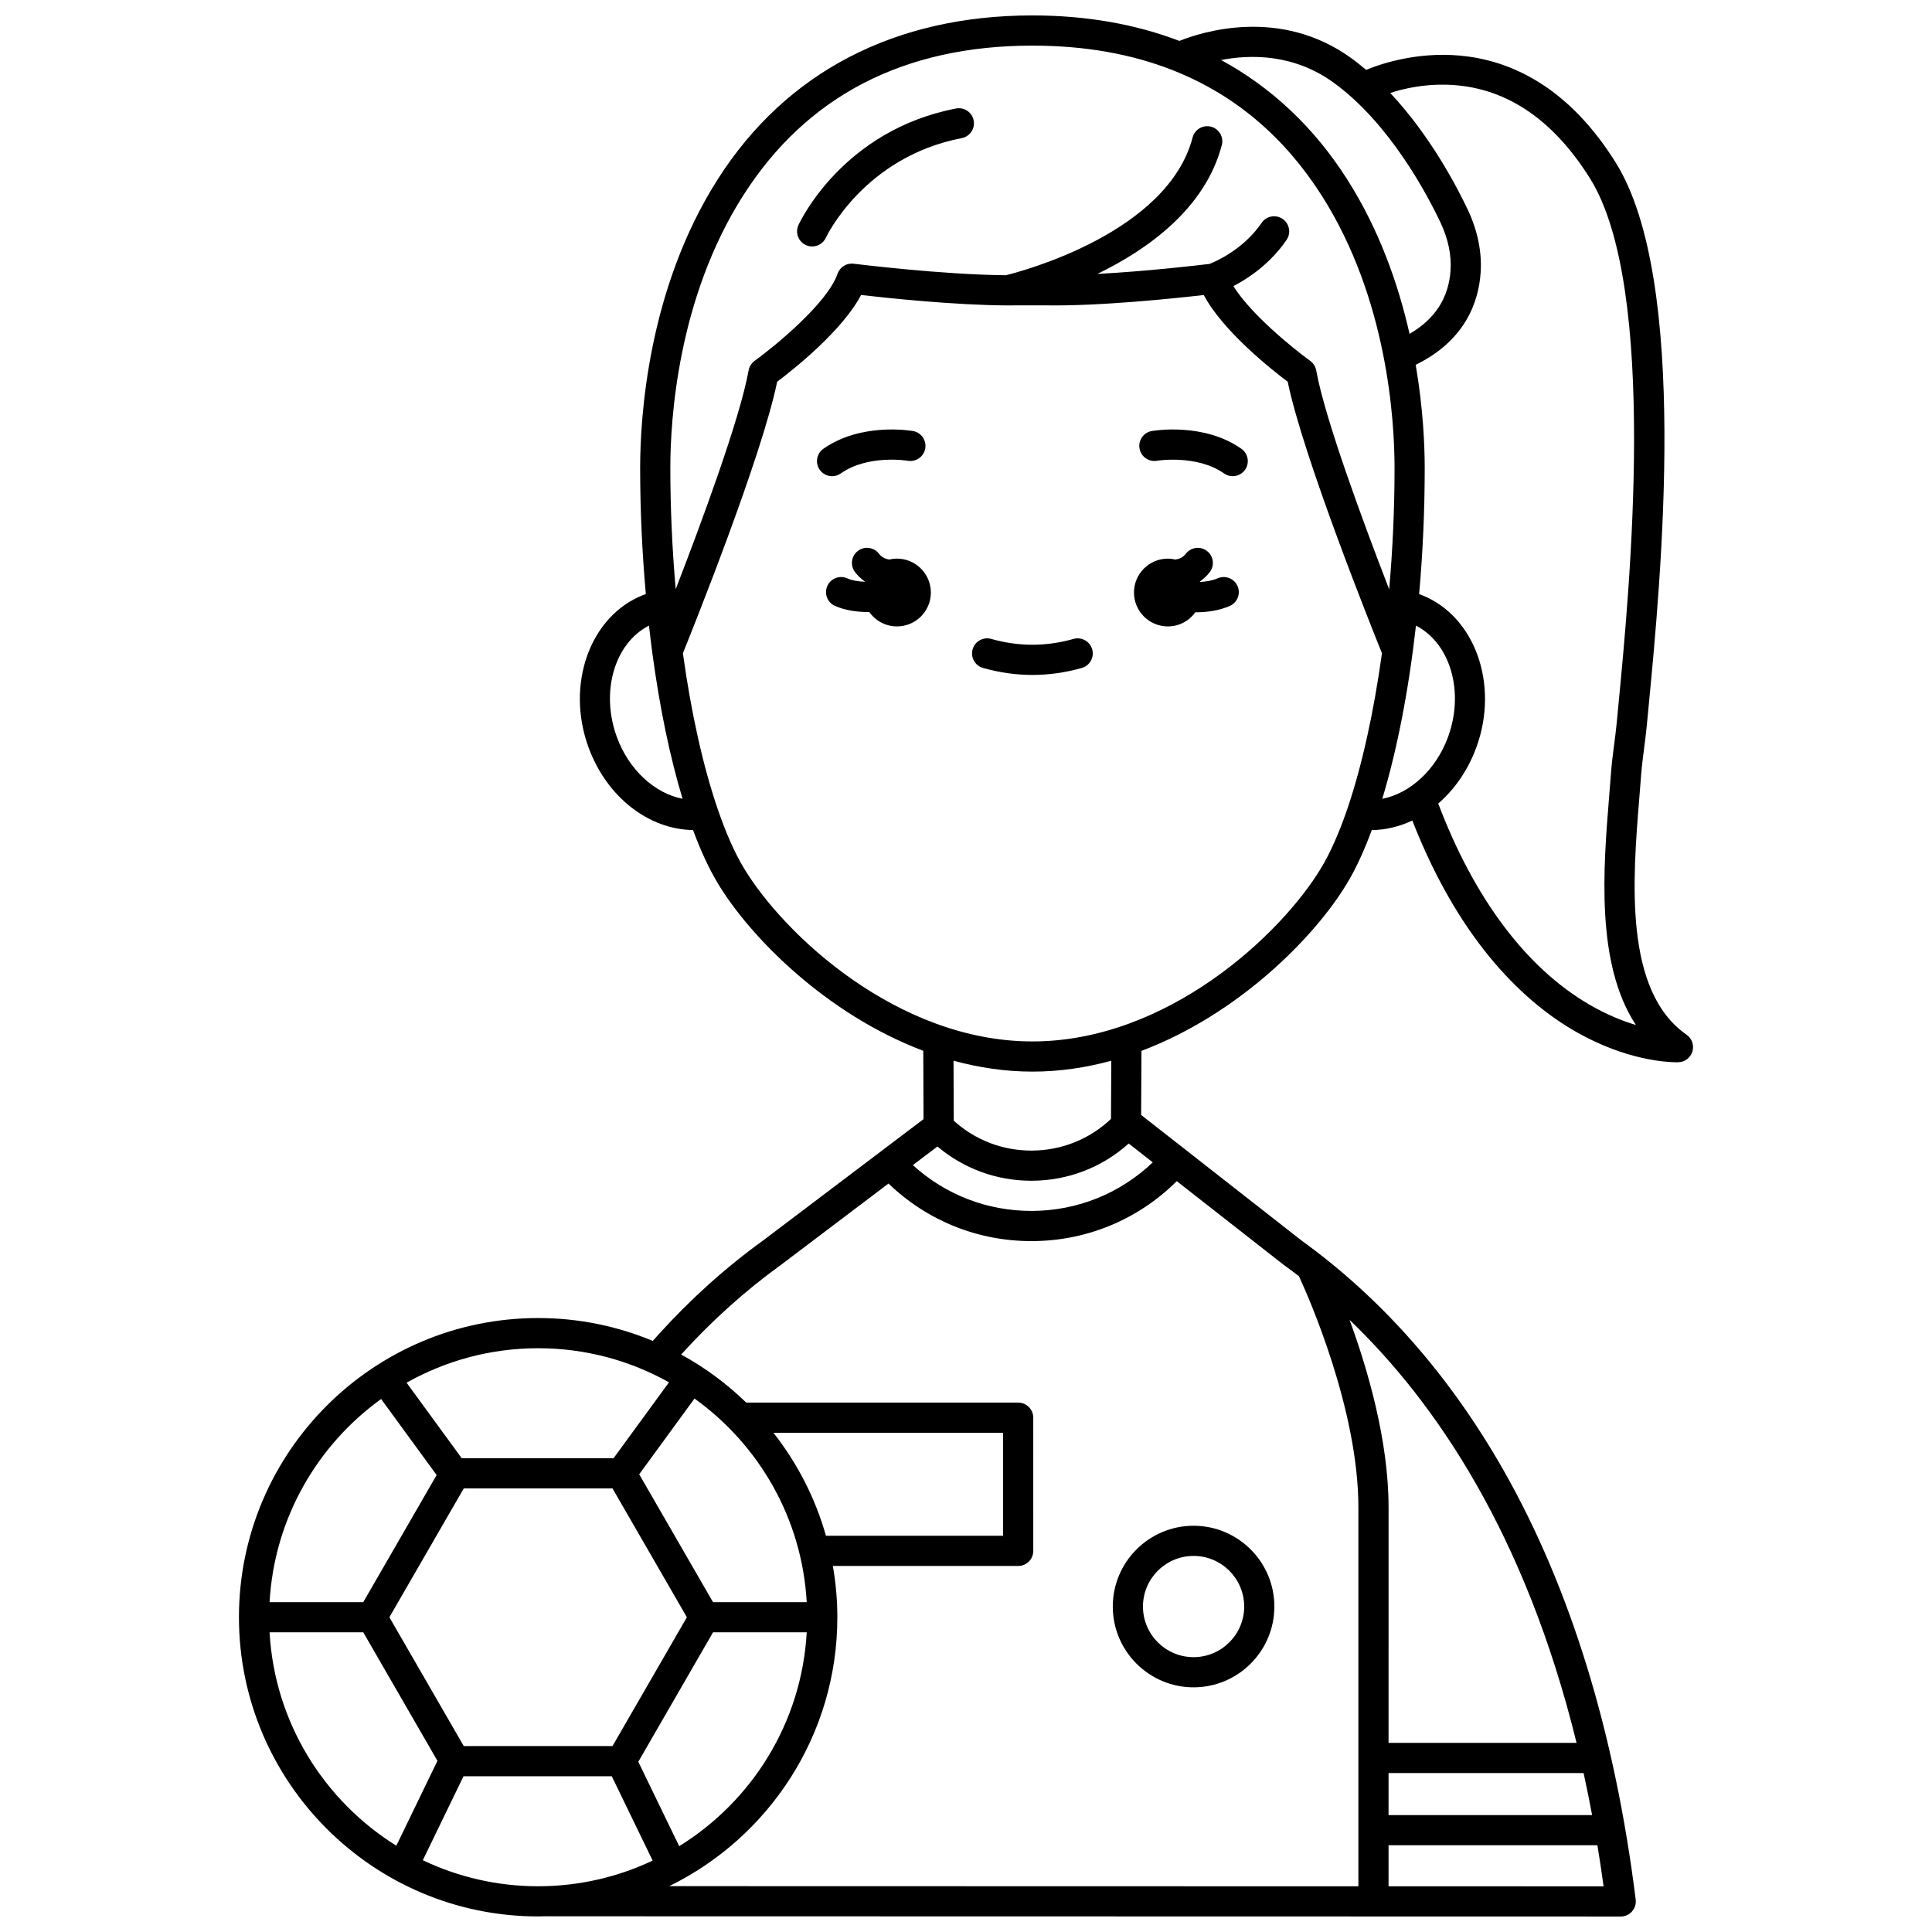 <?xml version="1.0" encoding="UTF-8"?>
<!-- Uploaded to: SVG Repo, www.svgrepo.com, Generator: SVG Repo Mixer Tools -->
<svg width="800px" height="800px" version="1.1" viewBox="144 144 512 512" xmlns="http://www.w3.org/2000/svg">
 <defs>
  <clipPath id="a">
   <path d="m207 148.09h386v503.81h-386z"/>
  </clipPath>
 </defs>
 <g clip-path="url(#a)">
  <path d="m590.96 418.21c-16.684-11.59-14.285-41.145-12.527-62.727 0.172-2.094 0.336-4.129 0.48-6.082 0.176-2.356 0.477-4.676 0.797-7.133 0.254-1.961 0.52-3.992 0.711-6.035 0.137-1.445 0.289-3.047 0.457-4.781 3.258-33.848 10.891-113.11-8.746-144.45-24-38.297-57.195-28.133-66.102-24.488-1.234-1.051-2.504-2.062-3.809-3.016-18.922-13.793-39.863-6.988-45.672-4.66-11.703-4.461-24.742-6.75-38.941-6.75-36.426 0-65.246 14.984-83.34 43.332-18.613 29.156-20.621 63.297-20.621 76.621 0 11.047 0.523 22.363 1.504 33.391-0.258 0.09-0.516 0.184-0.766 0.281-14.07 5.602-20.531 23.727-14.402 40.402 4.824 13.117 15.898 21.691 27.68 21.859 2.023 5.465 4.215 10.203 6.543 14.082 8.562 14.273 28.781 34.723 54.473 44.414l0.062 18.121-42.484 32.129c-9.926 7.168-19.25 15.547-27.73 24.922l-1.527 1.719c-9.367-3.902-19.633-6.066-30.395-6.066-43.711 0-79.281 35.566-79.281 79.289 0 43.719 35.57 79.289 79.289 79.289 0.641 0 1.27-0.031 1.902-0.047 0.039 0 0.074 0.012 0.109 0.012l284.89 0.062c1.148 0 2.238-0.492 2.996-1.352 0.758-0.859 1.113-2.004 0.969-3.144-5.539-44.301-17.305-82.551-34.977-113.68-14.199-25.02-32.219-45.527-53.555-60.949l-42.535-33.305 0.09-16.98c25.703-9.691 45.93-30.148 54.496-44.422 2.336-3.891 4.519-8.637 6.535-14.078 3.711-0.051 7.352-0.938 10.75-2.539 12.898 33.059 30.57 48.684 43.391 55.996 13.316 7.598 24.184 8.062 26.656 8.062 0.289 0 0.461-0.008 0.516-0.008 1.715-0.074 3.191-1.234 3.668-2.883 0.484-1.66-0.145-3.43-1.555-4.406zm-93.453-252.25c14.781 10.773 24.684 29.5 28.258 37.055 2.016 4.262 2.93 8.664 2.641 12.734-0.512 7.25-4.168 12.855-10.859 16.73-2.949-13.055-8-27.586-16.598-41.059-8.734-13.684-19.969-24.238-33.348-31.516 7.758-1.5 19.281-1.688 29.906 6.055zm-156.5 29.766c16.785-26.301 42.559-39.637 76.598-39.637 13.859 0 26.344 2.211 37.414 6.606 0.16 0.078 0.324 0.148 0.492 0.203 15.895 6.43 28.844 17.391 38.695 32.828 17.477 27.383 19.363 59.695 19.363 72.32 0 10.824-0.5 21.66-1.426 32.129-6.684-17.27-17.027-45.148-19.336-58.012-0.184-1.02-0.754-1.926-1.59-2.531-4.523-3.273-15.738-12.367-20.355-19.805 3.883-2.019 9.723-5.859 14.09-12.254 1.246-1.824 0.777-4.312-1.047-5.559s-4.312-0.777-5.559 1.047c-4.844 7.094-12.23 10.262-13.828 10.883-2.609 0.316-16.328 1.934-29.715 2.652 13.426-6.512 28.582-17.348 32.988-34.137 0.562-2.137-0.715-4.324-2.852-4.883-2.137-0.562-4.324 0.719-4.883 2.852-6.617 25.227-45.066 35.422-49.469 36.508-16.902-0.121-40.105-3.019-40.355-3.047-1.883-0.234-3.672 0.883-4.285 2.68-2.652 7.789-16.754 19.289-21.965 23.062-0.836 0.605-1.41 1.516-1.59 2.531-2.309 12.855-12.637 40.707-19.324 57.977-0.93-10.605-1.422-21.473-1.422-32.094-0.008-12.621 1.879-44.938 19.359-72.32zm-33.516 143.64c-4.434-12.059-0.609-24.922 8.496-29.574 0.273 2.41 0.559 4.809 0.875 7.168 1.969 14.648 4.707 27.766 8.027 38.727-7.352-1.43-14.211-7.644-17.398-16.32zm135.63 107.68 6.371 4.988c-8.684 8.277-20.012 12.844-32.066 12.871h-0.109c-11.727 0-22.789-4.297-31.402-12.141l6.516-4.93c6.961 5.871 15.672 9.074 24.887 9.074h0.082c9.598-0.02 18.641-3.512 25.723-9.863zm-176.22 91.402h39.418l19.711 34.141-19.711 34.137h-39.418l-19.711-34.137zm-0.066 76.273h39.289l10.836 22.355c-9.215 4.352-19.5 6.801-30.348 6.801-10.934 0-21.293-2.481-30.562-6.898zm57.16 18.535-10.84-22.371 19.805-34.301h24.828c-1.336 23.941-14.531 44.762-33.793 56.672zm24.969-109.56h60.863v27.301h-46.938c-2.852-10.055-7.633-19.293-13.926-27.301zm8.82 44.891h-24.828l-19.562-33.883 14.656-20.074c17.039 12.219 28.5 31.738 29.734 53.957zm-36.496-58.258-14.691 20.121h-40.234l-14.613-20.016c10.316-5.809 22.203-9.141 34.863-9.141 12.582 0 24.406 3.289 34.676 9.035zm-76.289 4.422 14.711 20.152-19.445 33.684h-24.824c1.23-22.145 12.613-41.609 29.559-53.836zm-29.559 61.832h24.828l19.66 34.055-10.898 22.492c-19.156-11.938-32.266-32.691-33.59-56.547zm296.54 67.305v-10.875h55.348c0.586 3.562 1.137 7.184 1.641 10.887zm53.945-18.871h-53.945v-11.145h51.688c0.797 3.629 1.547 7.348 2.258 11.145zm-4.121-19.141h-49.824c0-24.621-0.004-52.73 0.004-62.344 0.012-17.805-5.578-36.801-10.34-49.758 22.793 21.855 46.574 56.781 60.16 112.1zm-77.59-126.66c1.328 0.957 2.672 1.965 4.027 3.008 2.422 5.231 15.758 35.238 15.746 61.309-0.008 16.012-0.004 83.305 0 100.36l-182.64-0.043c26.359-12.898 44.559-39.992 44.559-71.258 0-4.637-0.422-9.172-1.191-13.594h49.113c2.207 0 4-1.789 4-4l-0.004-35.297c0-2.207-1.789-4-4-4h-72.062c-5.133-4.981-10.926-9.281-17.25-12.738 8.078-8.922 16.969-16.914 26.504-23.801l28.445-21.512c10.234 9.836 23.625 15.254 37.863 15.254h0.117c14.531-0.031 28.156-5.684 38.414-15.891l28.234 22.105c0.039 0.035 0.078 0.066 0.121 0.098zm-45.793-38.691c-5.703 5.402-13.129 8.375-21.027 8.391h-0.066c-7.68 0-14.926-2.801-20.578-7.922l-0.055-15.898c6.699 1.836 13.703 2.891 20.918 2.891 7.203 0 14.199-1.055 20.891-2.883zm-20.809-20.535c-35.637 0-65.859-28.238-76.539-46.039-2.406-4.008-4.688-9.195-6.785-15.285-0.02-0.059-0.039-0.113-0.059-0.168-3.832-11.164-7.047-25.41-9.254-41.379 2.769-6.856 20.879-52.047 24.984-71.961 4.371-3.289 17.207-13.453 22.234-22.98 7 0.809 24.902 2.703 38.852 2.762h0.008 0.004c1.082 0.004 2.141 0 3.164-0.02h6.695c14.332 0.27 34.555-1.871 42.102-2.738 5.027 9.523 17.863 19.691 22.234 22.98 4.106 19.898 22.195 65.055 24.98 71.949-2.184 15.746-5.34 30.031-9.195 41.309-0.039 0.098-0.074 0.199-0.105 0.301-2.074 6.019-4.344 11.184-6.773 15.23-10.688 17.801-40.91 46.039-76.547 46.039zm101.63-110.19c9.094 4.656 12.91 17.516 8.48 29.566-3.191 8.676-10.047 14.895-17.402 16.324 3.922-12.957 6.988-28.754 8.922-45.891zm45.918 100.41c-16.699-9.723-30.488-28.117-40.016-53.266 4.32-3.738 7.867-8.793 10.082-14.824 6.133-16.676-0.328-34.801-14.402-40.402-0.242-0.098-0.492-0.184-0.742-0.273 0.965-10.828 1.48-22.082 1.48-33.398 0-5.844-0.387-15.691-2.391-27.367 13.16-6.445 16.664-16.668 17.207-24.363 0.387-5.438-0.789-11.219-3.391-16.719-2.961-6.262-10.012-19.703-20.562-30.961 3.547-1.148 8.762-2.344 14.852-2.191 15.172 0.363 27.98 8.707 38.07 24.805 18.195 29.031 10.473 109.24 7.562 139.44-0.168 1.746-0.324 3.352-0.457 4.801-0.18 1.902-0.434 3.859-0.68 5.75-0.32 2.457-0.652 5-0.84 7.578-0.145 1.934-0.309 3.949-0.477 6.023-1.57 19.332-3.621 44.539 7.07 60.793-3.57-1.074-7.805-2.766-12.367-5.422z"/>
 </g>
 <path d="m357.57 208.95c0.539 0.246 1.105 0.363 1.664 0.363 1.516 0 2.965-0.867 3.637-2.332 0.098-0.215 10.07-21.379 35.992-26.375 2.168-0.418 3.586-2.516 3.168-4.684-0.418-2.168-2.512-3.586-4.684-3.168-29.922 5.769-41.281 29.875-41.75 30.895-0.914 2.008-0.035 4.383 1.973 5.301z"/>
 <path d="m472.98 262.93c-9.977-7.027-23.195-4.801-23.754-4.703-2.176 0.383-3.625 2.457-3.242 4.633 0.383 2.176 2.457 3.625 4.633 3.242 0.105-0.02 10.586-1.688 17.758 3.363 0.699 0.492 1.504 0.73 2.301 0.73 1.258 0 2.492-0.59 3.273-1.695 1.27-1.801 0.836-4.297-0.969-5.57z"/>
 <path d="m366.81 269.47c7.203-5.074 17.602-3.391 17.766-3.363 2.172 0.375 4.238-1.074 4.625-3.246 0.383-2.176-1.07-4.25-3.242-4.633-0.559-0.098-13.773-2.328-23.754 4.703-1.805 1.273-2.238 3.766-0.965 5.57 0.777 1.105 2.016 1.695 3.273 1.695 0.793 0.004 1.598-0.234 2.297-0.727z"/>
 <path d="m438.9 569.75c0 11.805 9.605 21.41 21.41 21.41s21.41-9.605 21.41-21.41-9.605-21.41-21.41-21.41-21.41 9.605-21.41 21.41zm34.824 0c0 7.394-6.019 13.414-13.414 13.414s-13.414-6.019-13.414-13.414 6.019-13.414 13.414-13.414c7.398 0 13.414 6.016 13.414 13.414z"/>
 <path d="m428.5 313.32c-7.25 2.055-14.559 2.055-21.809 0-2.129-0.602-4.336 0.633-4.938 2.758-0.602 2.125 0.633 4.336 2.758 4.938 4.336 1.227 8.738 1.852 13.086 1.852s8.75-0.621 13.086-1.852c2.125-0.602 3.359-2.812 2.758-4.938-0.605-2.125-2.816-3.356-4.941-2.758z"/>
 <path d="m466.72 297.25c-1.453 0.621-3.102 0.902-4.695 0.98-0.012-0.039-0.027-0.078-0.043-0.117 0.973-0.684 1.852-1.5 2.617-2.492 1.344-1.75 1.016-4.262-0.734-5.606-1.754-1.348-4.262-1.016-5.606 0.734-0.742 0.965-1.703 1.379-2.738 1.535-0.652-0.148-1.324-0.238-2.023-0.238-4.961 0-8.98 4.019-8.98 8.98 0 4.961 4.019 8.98 8.98 8.98 3.008 0 5.66-1.484 7.293-3.75 0.082 0 0.16 0.008 0.242 0.008 2.941 0 6.059-0.473 8.84-1.664 2.031-0.871 2.973-3.219 2.102-5.25-0.875-2.031-3.227-2.973-5.254-2.102z"/>
 <path d="m381.7 292.04c-0.695 0-1.371 0.086-2.023 0.238-1.039-0.152-2-0.57-2.738-1.535-1.344-1.75-3.856-2.082-5.606-0.734-1.75 1.344-2.082 3.856-0.734 5.606 0.762 0.992 1.645 1.812 2.613 2.492-0.008 0.023-0.016 0.043-0.023 0.066-1.68-0.062-3.356-0.324-4.656-0.906-2.019-0.902-4.383 0.004-5.281 2.019-0.902 2.016 0.004 4.383 2.019 5.281 2.594 1.16 5.723 1.625 8.742 1.625 0.117 0 0.23-0.008 0.352-0.008 1.625 2.309 4.305 3.82 7.344 3.82 4.961 0 8.98-4.019 8.98-8.98-0.008-4.965-4.027-8.984-8.988-8.984z"/>
</svg>